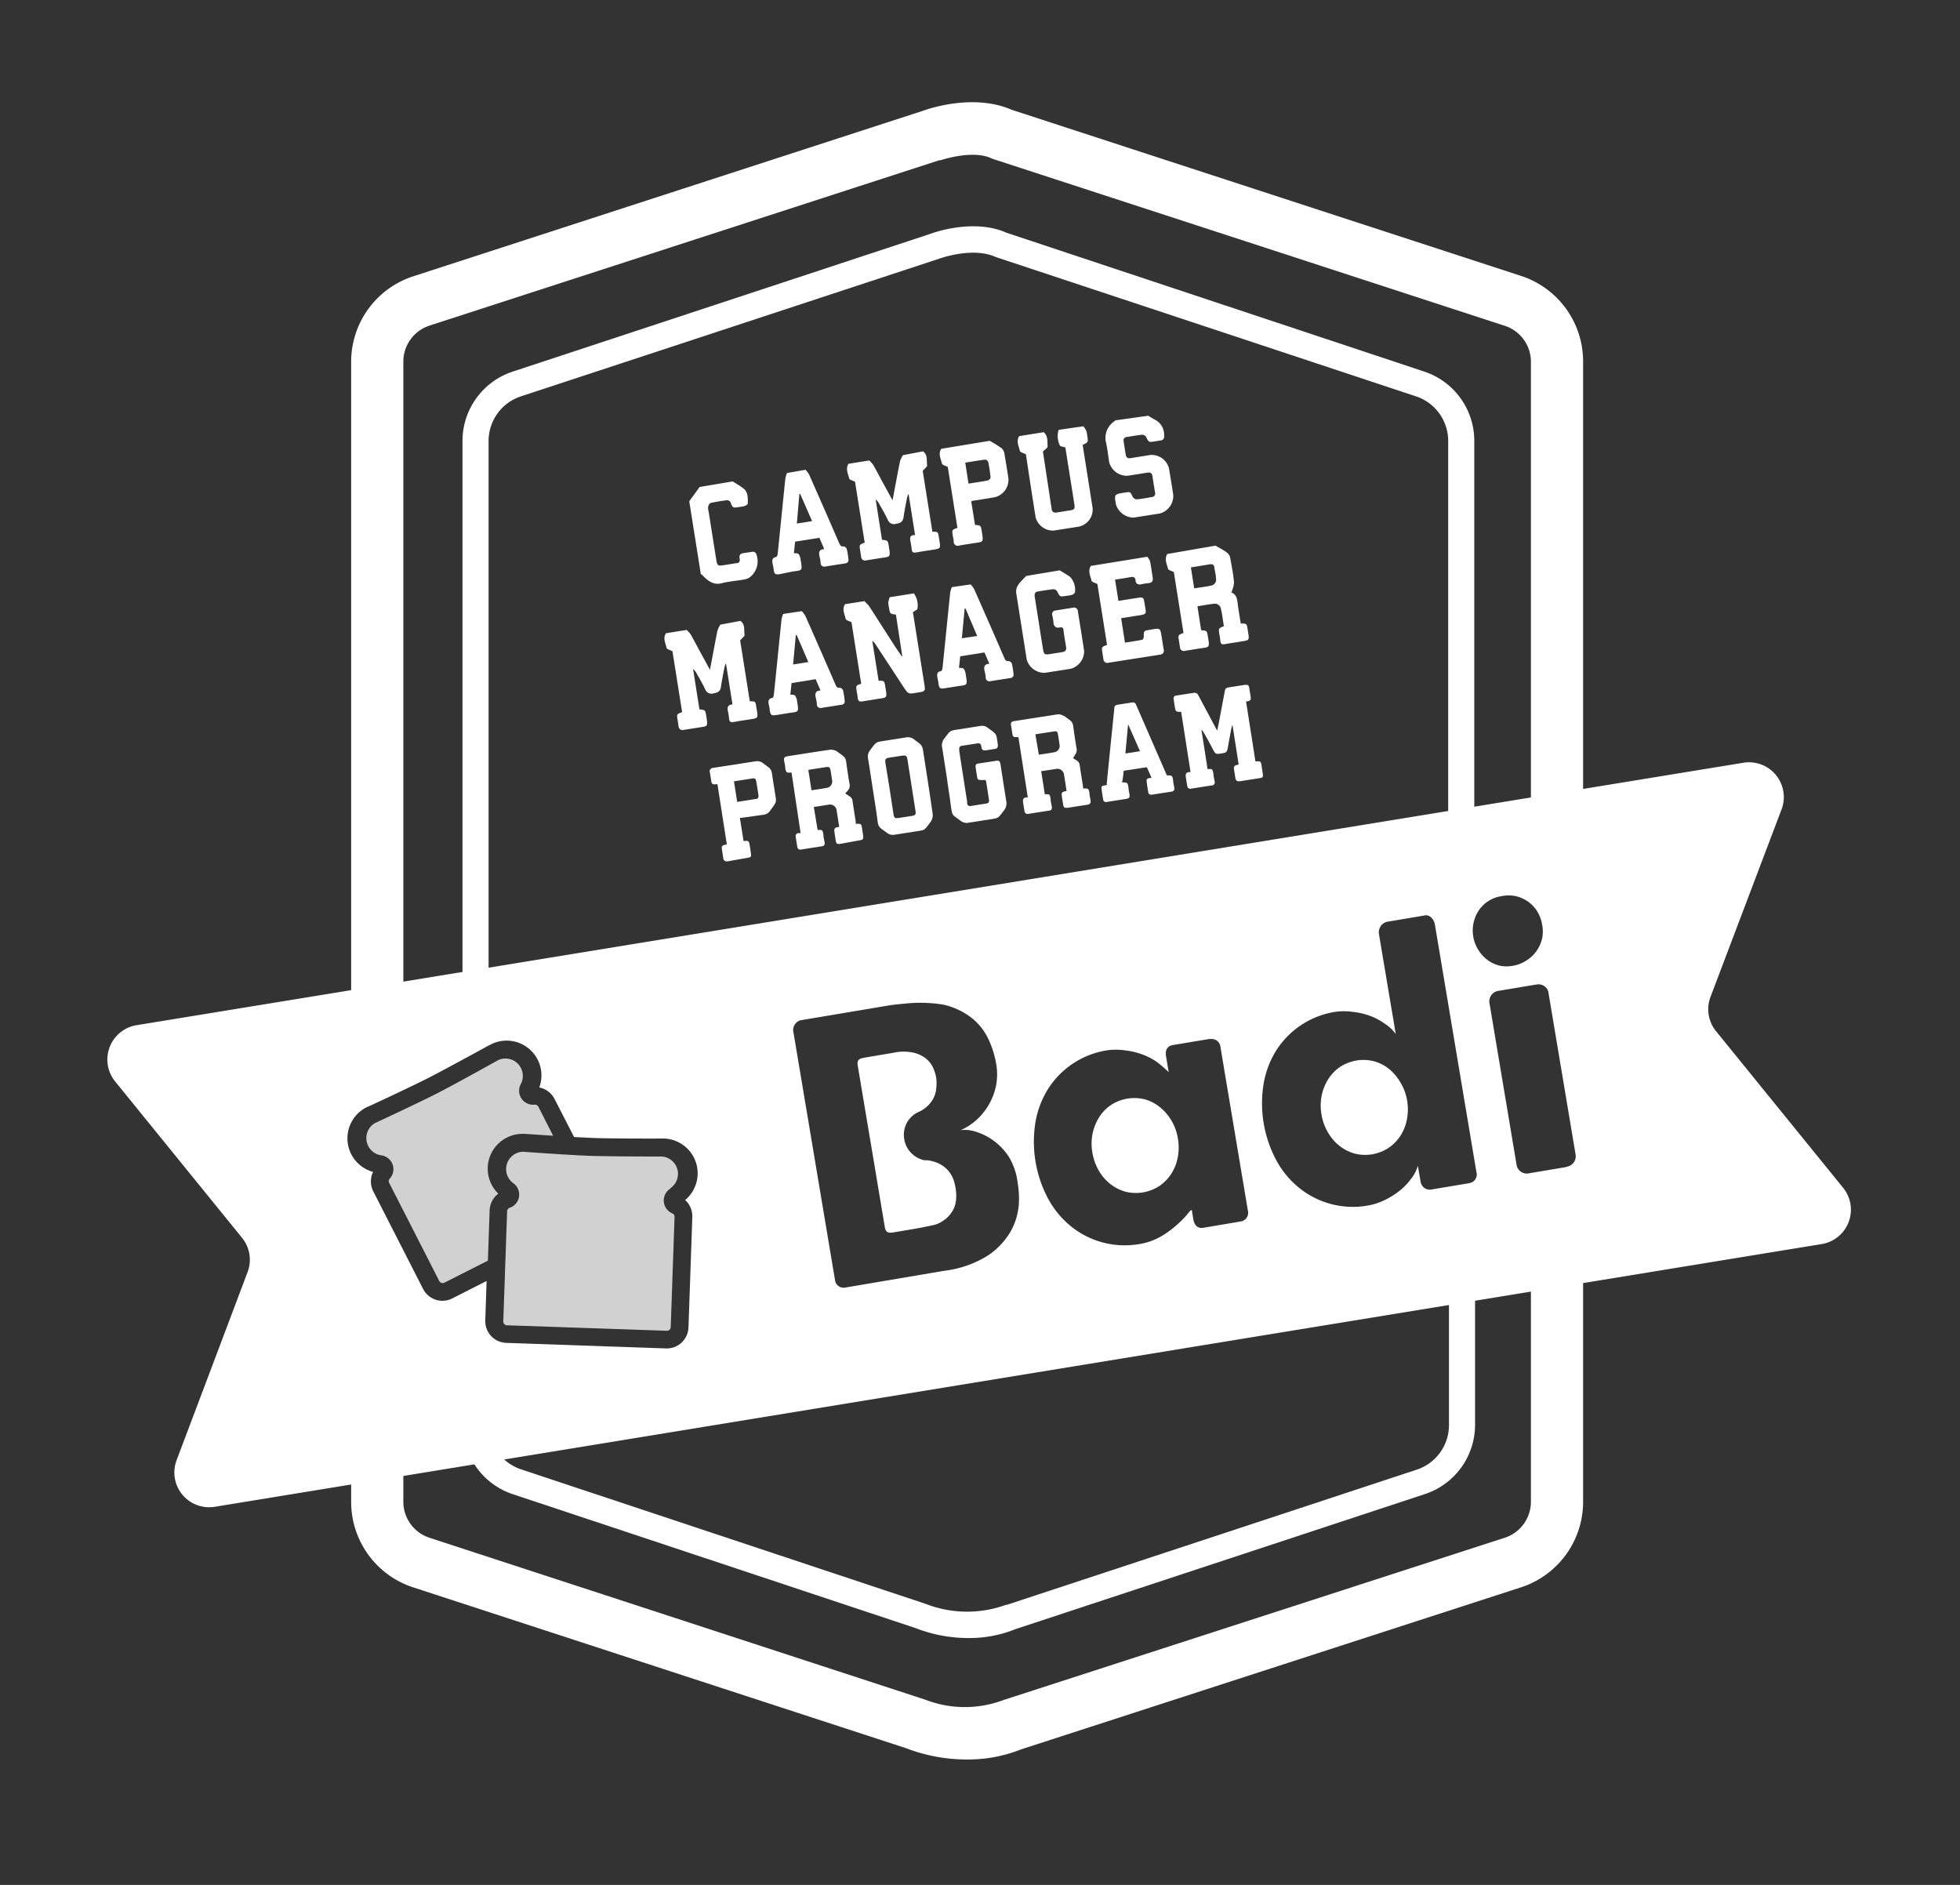 <svg id="Layer_1" data-name="Layer 1" xmlns="http://www.w3.org/2000/svg" viewBox="0 0 225.33 216.67"><rect x="0" y="0" width="225.33" height="216.67" fill="#333333" stroke="none"/><defs><style>.cls-1,.cls-3,.cls-4{fill:#fff;}.cls-2{fill:none;}.cls-3,.cls-4{fill-rule:evenodd;}.cls-4{opacity:0.77;}</style></defs><title>logos__</title><path class="cls-1" d="M81.58,88.61a.46.46,0,0,1,.44-.35l4.84-.75a1.07,1.07,0,0,1,.84.2l.63.47a1,1,0,0,1,.41.69q.22,1.44.45,2.87a1,1,0,0,1-.18.79l-.47.66a1.07,1.07,0,0,1-.76.46L85.31,94l-.25,0,.42,2.67h.1c.44-.05.53,0,.6.44s.1.63.15,1,0,.44-.37.49L83.7,99a.44.44,0,0,1-.53-.23l-.2-1.3c0-.33.32-.36.59-.4l-1.08-6.93c-.26,0-.52.11-.68-.18Zm3.17,3.57,2.13-.34c.26,0,.35-.19.31-.46-.07-.49-.15-1-.23-1.47s-.17-.47-.56-.41l-1.55.24-.47.07Z"/><path class="cls-1" d="M142.4,87.86l-.71-4.54h0a4.28,4.28,0,0,0-.13.42q-.21,1.11-.41,2.23c-.08.45-.17.55-.62.62-.8.13-.79.12-1.16-.59s-.65-1.22-1-1.82a1,1,0,0,0-.25-.3l.71,4.53h0c.55-.05.58,0,.67.53,0,.3.1.6.14.91a.33.33,0,0,1-.32.43l-2.37.37a.35.35,0,0,1-.46-.32q-.1-.56-.18-1.12c0-.27.07-.4.35-.46l.21,0-1.08-6.93-.25,0c-.26,0-.38-.07-.43-.32s-.13-.75-.18-1.12a.33.33,0,0,1,.31-.43l2-.31a.47.47,0,0,1,.53.29l2,3.76.17.3c.06-.32.12-.61.18-.89l.68-3.62c.06-.32.15-.42.48-.47l1.86-.29c.3,0,.43,0,.48.36s.11.66.16,1,0,.46-.38.54l-.15,0,1.08,6.9h.1c.45-.05.53,0,.6.46s.1.63.15,1-.05.42-.33.46l-2.35.37c-.29,0-.42-.06-.47-.35s-.11-.68-.16-1,0-.47.39-.54Z"/><path class="cls-1" d="M91,88.81c-.53,0-.64.09-.73-.59,0-.27-.09-.55-.13-.82s.06-.41.34-.46c1.67-.26,3.34-.53,5-.77a1.75,1.75,0,0,1,.6.12.41.41,0,0,1,.13.08c1.1.8,1,.61,1.16,1.87.1.61.18,1.23.29,1.83a.88.88,0,0,1-.21.83l-.28.3.47.32A.69.69,0,0,1,98,92c.12.81.25,1.63.38,2.44l0,.25h.17c.35,0,.47,0,.53.38s.11.66.15,1,0,.47-.39.52L96.6,97c-.33.05-.46,0-.52-.37s-.1-.65-.15-1,0-.49.41-.56l.12,0a1.11,1.11,0,0,0,0-.15c-.09-.58-.18-1.15-.27-1.73a.77.77,0,0,0-.94-.69l-1.69.26L94,95.41l0,0c.54-.05.58,0,.66.51,0,.31.1.62.14.93a.33.33,0,0,1-.32.43l-2.37.37a.35.35,0,0,1-.45-.32q-.1-.56-.18-1.12a.35.35,0,0,1,.33-.45l.23,0Zm1.93-.3.36,2.33c.61-.09,1.2-.17,1.78-.28a.74.74,0,0,0,.59-.88c-.05-.37-.11-.73-.17-1.1s-.17-.46-.55-.4l-1.86.29Z"/><path class="cls-1" d="M123.35,87.14l.44.28a.72.72,0,0,1,.34.56c.12.81.25,1.61.38,2.42l0,.23.05,0c.55,0,.6,0,.69.54,0,.28.09.56.13.84s-.06.44-.37.49l-2.29.36c-.31,0-.43,0-.49-.35s-.11-.66-.16-1,0-.49.41-.56l.12,0a1.23,1.23,0,0,0,0-.15c-.09-.58-.18-1.15-.27-1.73a.77.77,0,0,0-.94-.68l-1.69.26.42,2.66,0,0c.53-.06.58,0,.66.51,0,.3.1.6.14.91s-.06.41-.32.45l-2.37.37a.35.35,0,0,1-.45-.32q-.1-.56-.18-1.12c0-.27.07-.39.33-.45l.23,0-1.08-6.93-.19,0c-.32,0-.45,0-.5-.36s-.11-.69-.16-1,.05-.43.36-.48l4.94-.77a1,1,0,0,1,.71.16l.07,0c1.1.8,1,.61,1.16,1.87.1.61.18,1.23.29,1.83a.89.89,0,0,1-.21.83C123.54,86.91,123.46,87,123.35,87.14Zm-3.92-.39c.62-.1,1.23-.17,1.82-.29a.73.73,0,0,0,.56-.86c-.05-.39-.12-.78-.18-1.17s-.17-.39-.47-.35l-1,.15-1.13.18Z"/><path class="cls-1" d="M100.37,90.88c-.19-1.22-.37-2.43-.57-3.65a1.2,1.2,0,0,1,.23-1c.77-1,.59-.91,1.81-1.1l2.35-.37a1.1,1.1,0,0,1,.88.22c1,.77.94.57,1.14,1.86.34,2.21.69,4.42,1,6.62a1.32,1.32,0,0,1-.26,1.06c-.74,1-.61.88-1.74,1.06l-2.37.37a1.07,1.07,0,0,1-.86-.21l-.62-.45a1.06,1.06,0,0,1-.45-.76C100.76,93.34,100.56,92.11,100.37,90.88Zm1.89-.3.46,3c.07.44.17.51.61.44l1.49-.23c.41-.07.49-.17.43-.58l-.93-5.93c-.06-.39-.18-.48-.58-.42l-1.51.23c-.42.07-.5.18-.44.6Z"/><path class="cls-1" d="M108.88,89.56c-.19-1.22-.37-2.43-.57-3.65a1.22,1.22,0,0,1,.24-1c.76-1,.59-.9,1.79-1.09l2.35-.37a1.06,1.06,0,0,1,.88.22l.07.05c1,.73.88.56,1.08,1.89,0,.31-.05.43-.36.48l-1.08.17c-.27,0-.39-.06-.44-.32a1.87,1.87,0,0,0-.05-.26.31.31,0,0,0-.35-.24l-1.88.29a.32.32,0,0,0-.28.38c0,.07,0,.14,0,.22l.91,5.85a1.53,1.53,0,0,0,0,.21.33.33,0,0,0,.39.26l1.84-.29a.31.31,0,0,0,.28-.37c-.1-.71-.21-1.43-.33-2.14,0-.16-.13-.21-.29-.19a3.31,3.31,0,0,1-.41,0,.3.3,0,0,1-.32-.27c-.07-.41-.14-.82-.19-1.23a.31.31,0,0,1,.3-.39l2.14-.33a.31.31,0,0,1,.38.24,1.82,1.82,0,0,1,.05.23c.22,1.4.43,2.81.66,4.21a1.26,1.26,0,0,1-.24,1c-.76,1-.61.9-1.79,1.09l-2.31.36a1.12,1.12,0,0,1-.9-.21c-1.11-.82-.95-.56-1.16-1.89C109.19,91.56,109,90.56,108.88,89.56Z"/><path class="cls-1" d="M129,89.94c.64,0,.64,0,.74.63,0,.27.09.53.12.8s-.06.4-.32.45l-2.29.36a.33.33,0,0,1-.43-.32c-.07-.37-.12-.73-.17-1.1s0-.43.36-.48.21-.08.23-.25q.42-4.26.86-8.52c0-.38.1-.46.48-.52l1.49-.23c.34-.05.44,0,.57.32l3.43,7.87.09.18h0c.59,0,.61,0,.71.57,0,.28.09.56.13.84s-.06.42-.34.46l-2.27.35A.34.34,0,0,1,132,91c-.07-.37-.12-.73-.17-1.1s.06-.42.35-.47l.21,0-.53-1.22h-.17l-2.33.36c-.14,0-.19.06-.2.21C129.13,89.17,129.08,89.55,129,89.94Zm.69-6.69h0l-.31,3.36,1.68-.26Z"/><path class="cls-2" d="M56.29,120.09h0c-.05,0-4.94,2.72-7,3.76s-7.13,3.39-7.19,3.42a4,4,0,0,0,.71,7.45,2.51,2.51,0,0,0,0,2.19l5.76,11.28A2.5,2.5,0,0,0,52,149.27l6-3.07a4.41,4.41,0,0,1-.57-2l-6.38,3.25a.44.44,0,0,1-.59-.19L44.73,136a.44.44,0,0,1,.07-.49,1.61,1.61,0,0,0-1-2.67,2,2,0,0,1-.71-3.7c.32-.15,5.15-2.4,7.21-3.45s6.84-3.71,7-3.81a2,2,0,0,1,2.59,2.74,1.61,1.61,0,0,0,1.56,2.4.44.44,0,0,1,.44.23l2.5,4.89h2.31l-3-5.83A2.51,2.51,0,0,0,62,125a4,4,0,0,0-4.46-5.3,3.49,3.49,0,0,0-1.17.42"/><path class="cls-3" d="M161,124.43a5.75,5.75,0,0,0-1.3-1.55A4.85,4.85,0,0,0,158,122a4.91,4.91,0,0,0-4,.68,4.84,4.84,0,0,0-1.35,1.45,5.74,5.74,0,0,0-.72,1.88,5.86,5.86,0,0,0,0,2.13,6,6,0,0,0,.72,2,5.39,5.39,0,0,0,1.3,1.54,5,5,0,0,0,1.74.91,4.92,4.92,0,0,0,4-.68,5,5,0,0,0,1.35-1.42,5.4,5.4,0,0,0,.72-1.88,6.07,6.07,0,0,0,0-2.15A5.89,5.89,0,0,0,161,124.43Z"/><path class="cls-3" d="M134.7,128.85a5.76,5.76,0,0,0-1.3-1.54,4.84,4.84,0,0,0-1.74-.93,4.92,4.92,0,0,0-4,.68,4.85,4.85,0,0,0-1.35,1.45,5.76,5.76,0,0,0-.72,1.88,5.89,5.89,0,0,0,0,2.13,6.06,6.06,0,0,0,.71,2,5.39,5.39,0,0,0,1.3,1.54,5,5,0,0,0,1.74.91,4.92,4.92,0,0,0,4-.68,5,5,0,0,0,1.35-1.42,5.4,5.4,0,0,0,.72-1.88,6.07,6.07,0,0,0,0-2.15A5.9,5.9,0,0,0,134.7,128.85Z"/><path class="cls-4" d="M77.06,136.59a2,2,0,0,0-.93-3.65c-.21,0-5.64,0-8-.07s-7.63-.45-8-.48A2,2,0,0,0,59,136a1.6,1.6,0,0,1-.4,2.83.44.44,0,0,0-.3.4l-.44,12.66a.44.44,0,0,0,.42.45l18.38.63a.43.43,0,0,0,.45-.42l.44-12.66a.43.43,0,0,0-.27-.42,1.61,1.61,0,0,1-.2-2.85Z"/><path class="cls-3" d="M211.89,136.53l-14.61-18a4,4,0,0,1-.64-3.92L204.83,93a4,4,0,0,0-4.36-5.33L15.66,117.85a4,4,0,0,0-2.44,6.44l14.61,18a4,4,0,0,1,.64,3.92l-8.18,21.67a4,4,0,0,0,4.36,5.33L209.45,143A4,4,0,0,0,211.89,136.53Zm-132.3,3.41-.44,12.66A2.5,2.5,0,0,1,76.58,155l-18.38-.64a2.49,2.49,0,0,1-2.41-2.58l.15-4.53-3.94,2a2.5,2.5,0,0,1-3.36-1.09L42.89,136.9a2.52,2.52,0,0,1,0-2.19,4,4,0,0,1-.71-7.45c.07,0,5.14-2.37,7.2-3.42,1-.52,2.76-1.46,4.25-2.27s2.72-1.49,2.75-1.49A4,4,0,0,1,62,125a2.52,2.52,0,0,1,1.75,1.32L66,130.7l2.24.11c2.3.08,7.9.07,8,.06a4,4,0,0,1,2.53,7.07A2.53,2.53,0,0,1,79.59,139.94Zm37.51-1.24a7.38,7.38,0,0,1-1,3,8.38,8.38,0,0,1-2.64,2.69,12.2,12.2,0,0,1-4.88,1.68L97.19,148a1,1,0,0,1-1.2-.9l-4.76-28.37a1.17,1.17,0,0,1,.8-1.45l10.12-1.7c.64-.11,1.7-.2,2.35-.26a16.48,16.48,0,0,1,4,.17,8.27,8.27,0,0,1,3.32,1.61,6.84,6.84,0,0,1,1.87,2.47,11,11,0,0,1,.81,2.58,7,7,0,0,1,0,2.69,7.26,7.26,0,0,1-2.36,4,6.72,6.72,0,0,1-1.7,1.07,4,4,0,0,1,1.75.18,6.91,6.91,0,0,1,2,1A7.09,7.09,0,0,1,116,133,7.55,7.55,0,0,1,117,136,10.93,10.93,0,0,1,117.11,138.7Zm25.47,1.72-4.23.71c-.64.11-1-.26-1.14-.91l-.1-.6c-.11-.66,0-.78-.75.14a13,13,0,0,1-1.75,1.61,9,9,0,0,1-1.7,1.05A7.21,7.21,0,0,1,131,143a9.83,9.83,0,0,1-7.83-2,10.53,10.53,0,0,1-2.65-3.17,13.91,13.91,0,0,1-1.48-8.83,10.53,10.53,0,0,1,1.47-3.86,9.84,9.84,0,0,1,6.77-4.41,7.32,7.32,0,0,1,2,0,8.57,8.57,0,0,1,2,.46,7.32,7.32,0,0,1,1.72.88,16.35,16.35,0,0,1,1.36,1.17l-.31-1.84c-.11-.66.13-1.16.77-1.27l4.38-.73-.12.06a1,1,0,0,1,1.23.9l3.15,18.79A1,1,0,0,1,142.57,140.41Zm26.3-4.41-4.24.71a1.07,1.07,0,0,1-1.31-.88L163,134a4.29,4.29,0,0,1-.82,1.56,6.84,6.84,0,0,1-1.32,1.35,9,9,0,0,1-1.7,1.05,7.19,7.19,0,0,1-1.93.62,9.83,9.83,0,0,1-7.83-2,10.5,10.5,0,0,1-2.65-3.17,13.91,13.91,0,0,1-1.48-8.83,10.52,10.52,0,0,1,1.47-3.86,9.83,9.83,0,0,1,6.76-4.41,7.21,7.21,0,0,1,2,0,8.36,8.36,0,0,1,2,.46,7,7,0,0,1,1.68.89,4.73,4.73,0,0,1,1.28,1.19l-1.92-11.42a1.25,1.25,0,0,1,.91-1.47l4.39-.74-.09,0c.64-.11,1.11.45,1.22,1.1l4.76,28.38A1,1,0,0,1,168.87,136Zm1.06-26.86a4.19,4.19,0,0,1,.09-4.52,3.83,3.83,0,0,1,2.62-1.62,4,4,0,0,1,1.62,0,4.09,4.09,0,0,1,1.41.63,3.83,3.83,0,0,1,1.06,1.13,4.17,4.17,0,0,1,.56,1.51,4,4,0,0,1,0,1.59,4.1,4.1,0,0,1-.63,1.42,3.92,3.92,0,0,1-1.12,1.08A4,4,0,0,1,174,111a3.86,3.86,0,0,1-1.6,0,4,4,0,0,1-1.39-.65A4.09,4.09,0,0,1,169.93,109.14Zm10.13,25-4.23.71a1.2,1.2,0,0,1-1.46-.86l-3.15-18.79a1.23,1.23,0,0,1,1.09-1.32l4.24-.71.06,0A1.16,1.16,0,0,1,178,114l3.15,18.79A1.22,1.22,0,0,1,180.06,134.12Z"/><path class="cls-4" d="M60.26,130.33l3.33.22-1.7-3.34a.45.45,0,0,0-.44-.23,1.61,1.61,0,0,1-1.56-2.4,2,2,0,0,0-2.58-2.74c-.18.1-4.92,2.74-7,3.81s-6.89,3.3-7.21,3.45a2,2,0,0,0,.71,3.7,1.61,1.61,0,0,1,1,2.68.44.44,0,0,0-.07.49l5.76,11.28a.44.44,0,0,0,.59.19l5-2.53.2-5.77a2.51,2.51,0,0,1,1-1.93,4,4,0,0,1,3-6.87Z"/><path class="cls-3" d="M109.53,135.38a3.4,3.4,0,0,0-.83-1.13,3.62,3.62,0,0,0-1.43-.75,3.67,3.67,0,0,0-.65-.13h-.26s-.19,0-.3-.06a2.67,2.67,0,0,1-.95-.47,2.93,2.93,0,0,1-.75-.81,2.88,2.88,0,0,1-.4-1.06,2.91,2.91,0,0,1,.45-2.16,3,3,0,0,1,1.08-.94,3.64,3.64,0,0,0,.58-.3,3.55,3.55,0,0,0,1.12-1.11,3,3,0,0,0,.44-1.32,5,5,0,0,0,0-1.26,4.86,4.86,0,0,0-.34-1.11,3,3,0,0,0-.8-1.06A3.52,3.52,0,0,0,105,121a5.29,5.29,0,0,0-2.21,0l-3.38.57c-.64.11-.91.26-.8.92l.67,4,.29,1.73,1.15,6.83.12.74.88,5.25c.11.66.41.72,1.06.61l2.38-.4c.64-.11,1.68-.32,2.32-.47a3.05,3.05,0,0,0,.88-.41,3.55,3.55,0,0,0,1.11-1.11,3.05,3.05,0,0,0,.44-1.32,5.31,5.31,0,0,0-.05-1.35A4.83,4.83,0,0,0,109.53,135.38Z"/><path class="cls-1" d="M111.33,188.29a16.75,16.75,0,0,1-6.09-1.15L59,171.77a8.39,8.39,0,0,1-5.79-8h3a5.4,5.4,0,0,0,3.73,5.14l46.47,15.45a13.12,13.12,0,0,0,9.25.11l.1,0,47.07-15.52a5.4,5.4,0,0,0,3.75-5.15V146.83h3v16.93a8.39,8.39,0,0,1-5.82,8l-47,15.5A14.17,14.17,0,0,1,111.33,188.29Z"/><path class="cls-1" d="M56.17,113.15h-3V50.7a8.39,8.39,0,0,1,5.82-8l48-15.83c.14-.06,4.91-1.82,8.71-.12l48,15.95a8.39,8.39,0,0,1,5.79,8V95.16h-3V50.69a5.4,5.4,0,0,0-3.73-5.14l-48.27-16c-2.66-1.23-6.5.18-6.53.19L59.92,45.55a5.4,5.4,0,0,0-3.75,5.15Z"/><path class="cls-1" d="M111.16,202.25a19.5,19.5,0,0,1-7-1.3L47.52,182.47a10.33,10.33,0,0,1-7.15-9.85v-6.8h6v6.8a4.35,4.35,0,0,0,3,4.14l57.05,18.63a12.55,12.55,0,0,0,8.74.1l.22-.08L173,176.76a4.35,4.35,0,0,0,3-4.15V144h6v28.62a10.33,10.33,0,0,1-7.17,9.85l-57.45,18.62A16.46,16.46,0,0,1,111.16,202.25Z"/><path class="cls-1" d="M46.37,114.49h-6V41.6a10.33,10.33,0,0,1,7.17-9.85l58.52-19c.88-.32,5.94-2,10.25-.13l58.51,19.08A10.34,10.34,0,0,1,182,41.59V94.33h-6V41.59a4.35,4.35,0,0,0-3-4.14L114.12,18.26l-.16-.07c-2-.91-5.12,0-5.87.24l-.14,0-58.58,19a4.35,4.35,0,0,0-3,4.15Z"/><path class="cls-1" d="M85.12,71.37c.58.41.39,1.08.48,1.63,0,.14-.28.34-.51.61l1.11,7c.65,0,.65,0,.76.72.21,1.33.28,1.19-1,1.4-.51.08-1,.15-1.54.25s-.57-.08-.61-.45a6.12,6.12,0,0,0-.11-.71c-.11-.45-.08-.81.51-.85l-.74-4.65-.06,0a4,4,0,0,0-.13.42c-.14.73-.29,1.46-.39,2.19-.07.51-.34.69-.82.76a.77.77,0,0,1-1-.46c-.3-.63-.65-1.24-1-1.85a1.48,1.48,0,0,0-.39-.48l.73,4.64c.67.07.67.07.78.74.23,1.38.16,1.17-1,1.37l-1.59.25a.45.45,0,0,1-.59-.42l-.11-.71c-.11-.68-.11-.68.52-.91l-1.11-7c-.26-.14-.63-.22-.67-.37-.13-.55-.45-1.12-.08-1.7l2.38-.38a3.37,3.37,0,0,1,.46.51c.31.54.6,1.09.89,1.64l1.33,2.43c.3-1.57.56-3,.86-4.5a2.92,2.92,0,0,1,.34-.69Z"/><path class="cls-1" d="M105.06,68.21a2.38,2.38,0,0,1,.42,1.75c0,.12-.31.25-.53.42l.07.42,1.27,8c.1.61,0,.67-.55.77-1.43.22-1.23.35-2.07-.91q-1.5-2.29-3-4.57a1.51,1.51,0,0,0-.39-.43l.73,4.59c.66,0,.66,0,.77.7.24,1.41.19,1.21-1,1.41-.51.09-1,.15-1.54.25s-.59-.08-.64-.47-.08-.5-.12-.75c-.09-.58-.06-.62.53-.79l-1.12-7.08c-.25-.13-.62-.21-.66-.37-.13-.55-.45-1.12-.08-1.7l2.21-.35a4.13,4.13,0,0,1,.57.59c1,1.55,2,3.12,3,4.67.24.36.49.72.73,1.08l.07,0L103,70.65c-.68-.09-.68-.09-.79-.77a3,3,0,0,1-.09-.62,3.07,3.07,0,0,1,.16-.61Z"/><path class="cls-1" d="M139.74,62.72c.47.28,1,.54,1.39.86a1,1,0,0,1,.31.61c.17.92.35,1.85.43,2.78a3.55,3.55,0,0,1-.31,1.13c.73.28.68,1,.79,1.74s.2,1.23.29,1.83c.69,0,.69,0,.8.71.22,1.34.26,1.19-1,1.4-.51.08-1,.15-1.54.25s-.57-.07-.61-.44-.07-.47-.11-.71c-.1-.65-.1-.65.52-.9-.11-.68-.19-1.37-.34-2a.7.7,0,0,0-.79-.58c-.63.07-1.26.19-1.91.29l.43,2.75c.67.06.66.06.78.75.23,1.36.16,1.17-1,1.36l-1.63.26a.45.45,0,0,1-.59-.43l-.11-.71c-.11-.68-.11-.68.52-.91l-1.11-7c-.27-.14-.63-.22-.67-.38-.13-.55-.45-1.12-.08-1.7Zm-2.83,2.5.38,2.41c.68-.11,1.34-.18,2-.33a.69.69,0,0,0,.5-.84c0-.41-.13-.82-.19-1.23,0-.26-.18-.41-.46-.37Z"/><path class="cls-1" d="M131.89,64a1.69,1.69,0,0,1,.32.5c.13.63.21,1.26.31,1.89.06.38-.07.6-.47.64s-.59.08-.88.14-.6-.06-.62-.43-.23-.47-.59-.4c-.58.11-1.17.19-1.77.29l.39,2.44,2.1-.33c.77-.12.79-.11.91.67.19,1.22.37,1.18-1,1.38l-1.7.27.44,2.81c.68-.11,1.36-.2,2-.34.08,0,.17-.25.16-.37,0-.59,0-.66.6-.75,1.38-.22,1.28-.34,1.5,1.06l.19,1.19a.45.45,0,0,1-.43.59l-5.91.93a.45.45,0,0,1-.59-.43l-.11-.71c-.11-.67-.11-.67.53-.91l-1.11-7c-.27-.14-.63-.22-.67-.38-.13-.55-.45-1.12-.08-1.7Z"/><path class="cls-1" d="M121.83,65.56c.4.25.81.48,1.19.75a2.16,2.16,0,0,1,.56,1.79.59.59,0,0,1-.35.28,4.51,4.51,0,0,1-.7.12c-.69.11-.68.1-1-.53a.54.54,0,0,0-.44-.24c-.59.06-1.18.17-1.77.26-.39.06-.4.34-.36.64q.2,1.26.4,2.51c.18,1.16.36,2.32.55,3.48.1.59.19.66.76.57l1.46-.23c.36-.06.5-.25.43-.62-.11-.61-.21-1.23-.29-1.85,0-.29-.14-.44-.46-.36s-.65-.07-.69-.5-.08-.59-.14-.88a.43.43,0,0,1,.39-.58l2-.32a.44.44,0,0,1,.55.43c.24,1.53.5,3.06.72,4.59a2.12,2.12,0,0,1-1.52,2l-3,.47a2.12,2.12,0,0,1-2.08-1.51c-.4-2.53-.8-5.06-1.2-7.59-.14-.87.49-1.34,1-1.9a1.34,1.34,0,0,1,.16-.14Z"/><path class="cls-1" d="M111.59,67.18a3.12,3.12,0,0,1,.41.55q1.74,3.93,3.45,7.87c.11.25.19.43.53.39.11,0,.32.17.35.3a9,9,0,0,1,.19,1.19.39.39,0,0,1-.37.46l-2.29.36a.42.42,0,0,1-.54-.39c0-.28-.08-.56-.14-.84-.09-.43,0-.75.56-.77l-.56-1.3-2.79.44-.14,1.33c.21,0,.48,0,.57.14a1.45,1.45,0,0,1,.21.66c.23,1.31.15,1.14-1,1.32l-1.45.23c-.5.07-.59,0-.69-.51,0-.22-.07-.44-.11-.66-.07-.37-.12-.72.41-.81.08,0,.16-.25.17-.4.3-2.88.58-5.76.88-8.64a3.13,3.13,0,0,1,.19-.61Zm.75,5.92L111,69.95h-.1l-.32,3.42Z"/><path class="cls-1" d="M92.18,70.25a3.12,3.12,0,0,1,.41.55q1.74,3.93,3.45,7.87c.11.25.19.43.53.39.11,0,.32.17.35.3a9,9,0,0,1,.19,1.19.39.39,0,0,1-.37.46l-2.29.36a.42.42,0,0,1-.54-.39c0-.28-.08-.56-.14-.84-.09-.43,0-.75.56-.77l-.56-1.3L91,78.52l-.14,1.33c.21,0,.48,0,.57.14a1.45,1.45,0,0,1,.21.66c.23,1.31.15,1.14-1,1.32l-1.45.23c-.5.07-.59,0-.69-.51,0-.22-.07-.44-.11-.66-.07-.37-.12-.72.41-.81.08,0,.16-.25.17-.4.3-2.88.58-5.76.88-8.64a3.13,3.13,0,0,1,.19-.61ZM91.59,73l-.1,0-.31,3.38,1.75-.28Z"/><path class="cls-1" d="M106.11,51.88c.58.41.39,1.08.48,1.63,0,.14-.28.34-.51.61l1.11,7c.65,0,.65,0,.76.72.21,1.33.28,1.19-1,1.4-.51.08-1,.15-1.54.25s-.57-.08-.61-.45-.07-.47-.11-.71c-.08-.43-.16-.85.51-.82l-.74-4.68-.06,0a4,4,0,0,0-.13.42c-.14.73-.29,1.46-.39,2.19-.07.51-.34.69-.82.76a.77.77,0,0,1-1-.46c-.3-.63-.65-1.24-1-1.85a1.47,1.47,0,0,0-.39-.48l.73,4.64c.67.07.67.07.78.74.23,1.38.16,1.17-1,1.37l-1.59.25A.45.45,0,0,1,99,64l-.11-.71c-.11-.68-.11-.68.52-.91l-1.11-7c-.26-.14-.63-.22-.67-.37-.13-.55-.45-1.12-.08-1.7l2.38-.38a3.37,3.37,0,0,1,.46.51c.31.54.6,1.09.89,1.64l1.33,2.43c.3-1.57.56-3,.86-4.5a2.92,2.92,0,0,1,.34-.69Z"/><path class="cls-1" d="M124.55,49a3,3,0,0,1,.34.53,3,3,0,0,1,.11.61c.11.69.11.69-.53,1l.07.47q.54,3.39,1.07,6.79A2,2,0,0,1,124,60.54l-2.86.45a2.08,2.08,0,0,1-2.08-1.51Q118.51,56,118,52.6l-.06-.38c-.29-.15-.65-.23-.69-.39-.13-.55-.44-1.12-.08-1.7l2.82-.45c.52.44.4,1.08.45,1.65,0,.15-.32.35-.54.57l1,6.6a.44.44,0,0,0,.57.41l1.54-.24c.52-.09.58-.19.5-.73q-.38-2.42-.77-4.85l-.26-1.65c-.25-.09-.6-.12-.63-.23a2.4,2.4,0,0,1-.14-1.8Z"/><path class="cls-1" d="M92.61,54a3.12,3.12,0,0,1,.41.55q1.74,3.93,3.45,7.87c.11.25.19.43.53.39.11,0,.32.17.35.3a9,9,0,0,1,.19,1.19.39.39,0,0,1-.37.46l-2.29.36a.42.42,0,0,1-.54-.39c0-.28-.08-.56-.14-.84-.09-.43,0-.75.56-.77l-.56-1.3-2.79.44-.14,1.33c.21,0,.48,0,.57.14a1.45,1.45,0,0,1,.21.66c.23,1.31.15,1.14-1,1.32L89.63,66c-.5.07-.59,0-.69-.51,0-.22-.07-.44-.11-.66-.07-.37-.12-.72.41-.81.08,0,.16-.25.17-.4.3-2.88.58-5.76.88-8.64a3.13,3.13,0,0,1,.19-.61Zm-1,6.18,1.75-.28L92,56.79l-.1,0Z"/><path class="cls-1" d="M132,47.79c.28.16.55.34.83.48a1.94,1.94,0,0,1,1,1.84.43.43,0,0,1-.42.52l-.66.11c-.7.11-.68.1-1-.53a.54.54,0,0,0-.44-.24c-.59.06-1.18.17-1.76.26a.39.39,0,0,0-.37.5q.11.77.24,1.54c.05.33.24.44.57.39l2.25-.36a2.06,2.06,0,0,1,2.16,1.57c.16,1,.33,2,.48,3a2.09,2.09,0,0,1-1.57,2.16l-3,.47a2.17,2.17,0,0,1-2-1.46c-.23-1.23-.23-1.23,1-1.42.66-.1.64-.09.91.5a.59.59,0,0,0,.46.28c.59-.05,1.18-.17,1.76-.27a.39.39,0,0,0,.35-.51q-.16-.95-.3-1.9c-.05-.34-.24-.44-.57-.39l-2.29.36a2.12,2.12,0,0,1-2.11-1.54c-.13-.79-.2-1.6-.39-2.38a2.27,2.27,0,0,1,1-2.35l.08-.1Z"/><path class="cls-1" d="M113.78,50.67a15.67,15.67,0,0,1,1.38.86,1.12,1.12,0,0,1,.32.66c.17,1,.32,1.91.46,2.86a2.09,2.09,0,0,1-1.54,2.1l-2.64.43s0,0-.1.06l.43,2.7c.67.05.66.05.78.75.23,1.36.16,1.17-1,1.36-.53.09-1.06.16-1.59.26a.47.47,0,0,1-.64-.47c0-.22-.07-.44-.1-.66-.11-.67-.11-.67.53-.91l-1.11-7c-.27-.14-.63-.22-.67-.38-.13-.55-.45-1.12-.08-1.7Zm-2.44,4.92c.77-.12,1.51-.22,2.25-.37a.48.48,0,0,0,.29-.36,16.32,16.32,0,0,0-.27-1.76.44.44,0,0,0-.33-.27c-.77.09-1.54.23-2.31.35Z"/><path class="cls-1" d="M84.22,55.34a12.37,12.37,0,0,1,1.26.81c.54.44.49,1.11.49,1.73,0,.1-.21.23-.34.28a3.87,3.87,0,0,1-.66.12c-.74.12-.73.11-1-.57a.45.45,0,0,0-.36-.21,18.42,18.42,0,0,0-1.89.31c-.13,0-.27.27-.31.44a1.62,1.62,0,0,0,.06.57q.44,2.78.88,5.55c.1.64.19.7.82.6l1.46-.23c.32,0,.48-.18.4-.54s.07-.57.44-.62l1-.15a.42.42,0,0,1,.5.33,2.32,2.32,0,0,1-.8,2.62,1.51,1.51,0,0,1-.61.23c-.86.15-1.75.22-2.6.43-1,.26-1.65-.34-2.28-1L80.57,66l-1.33-8.38,1.19-1.64Z"/></svg>